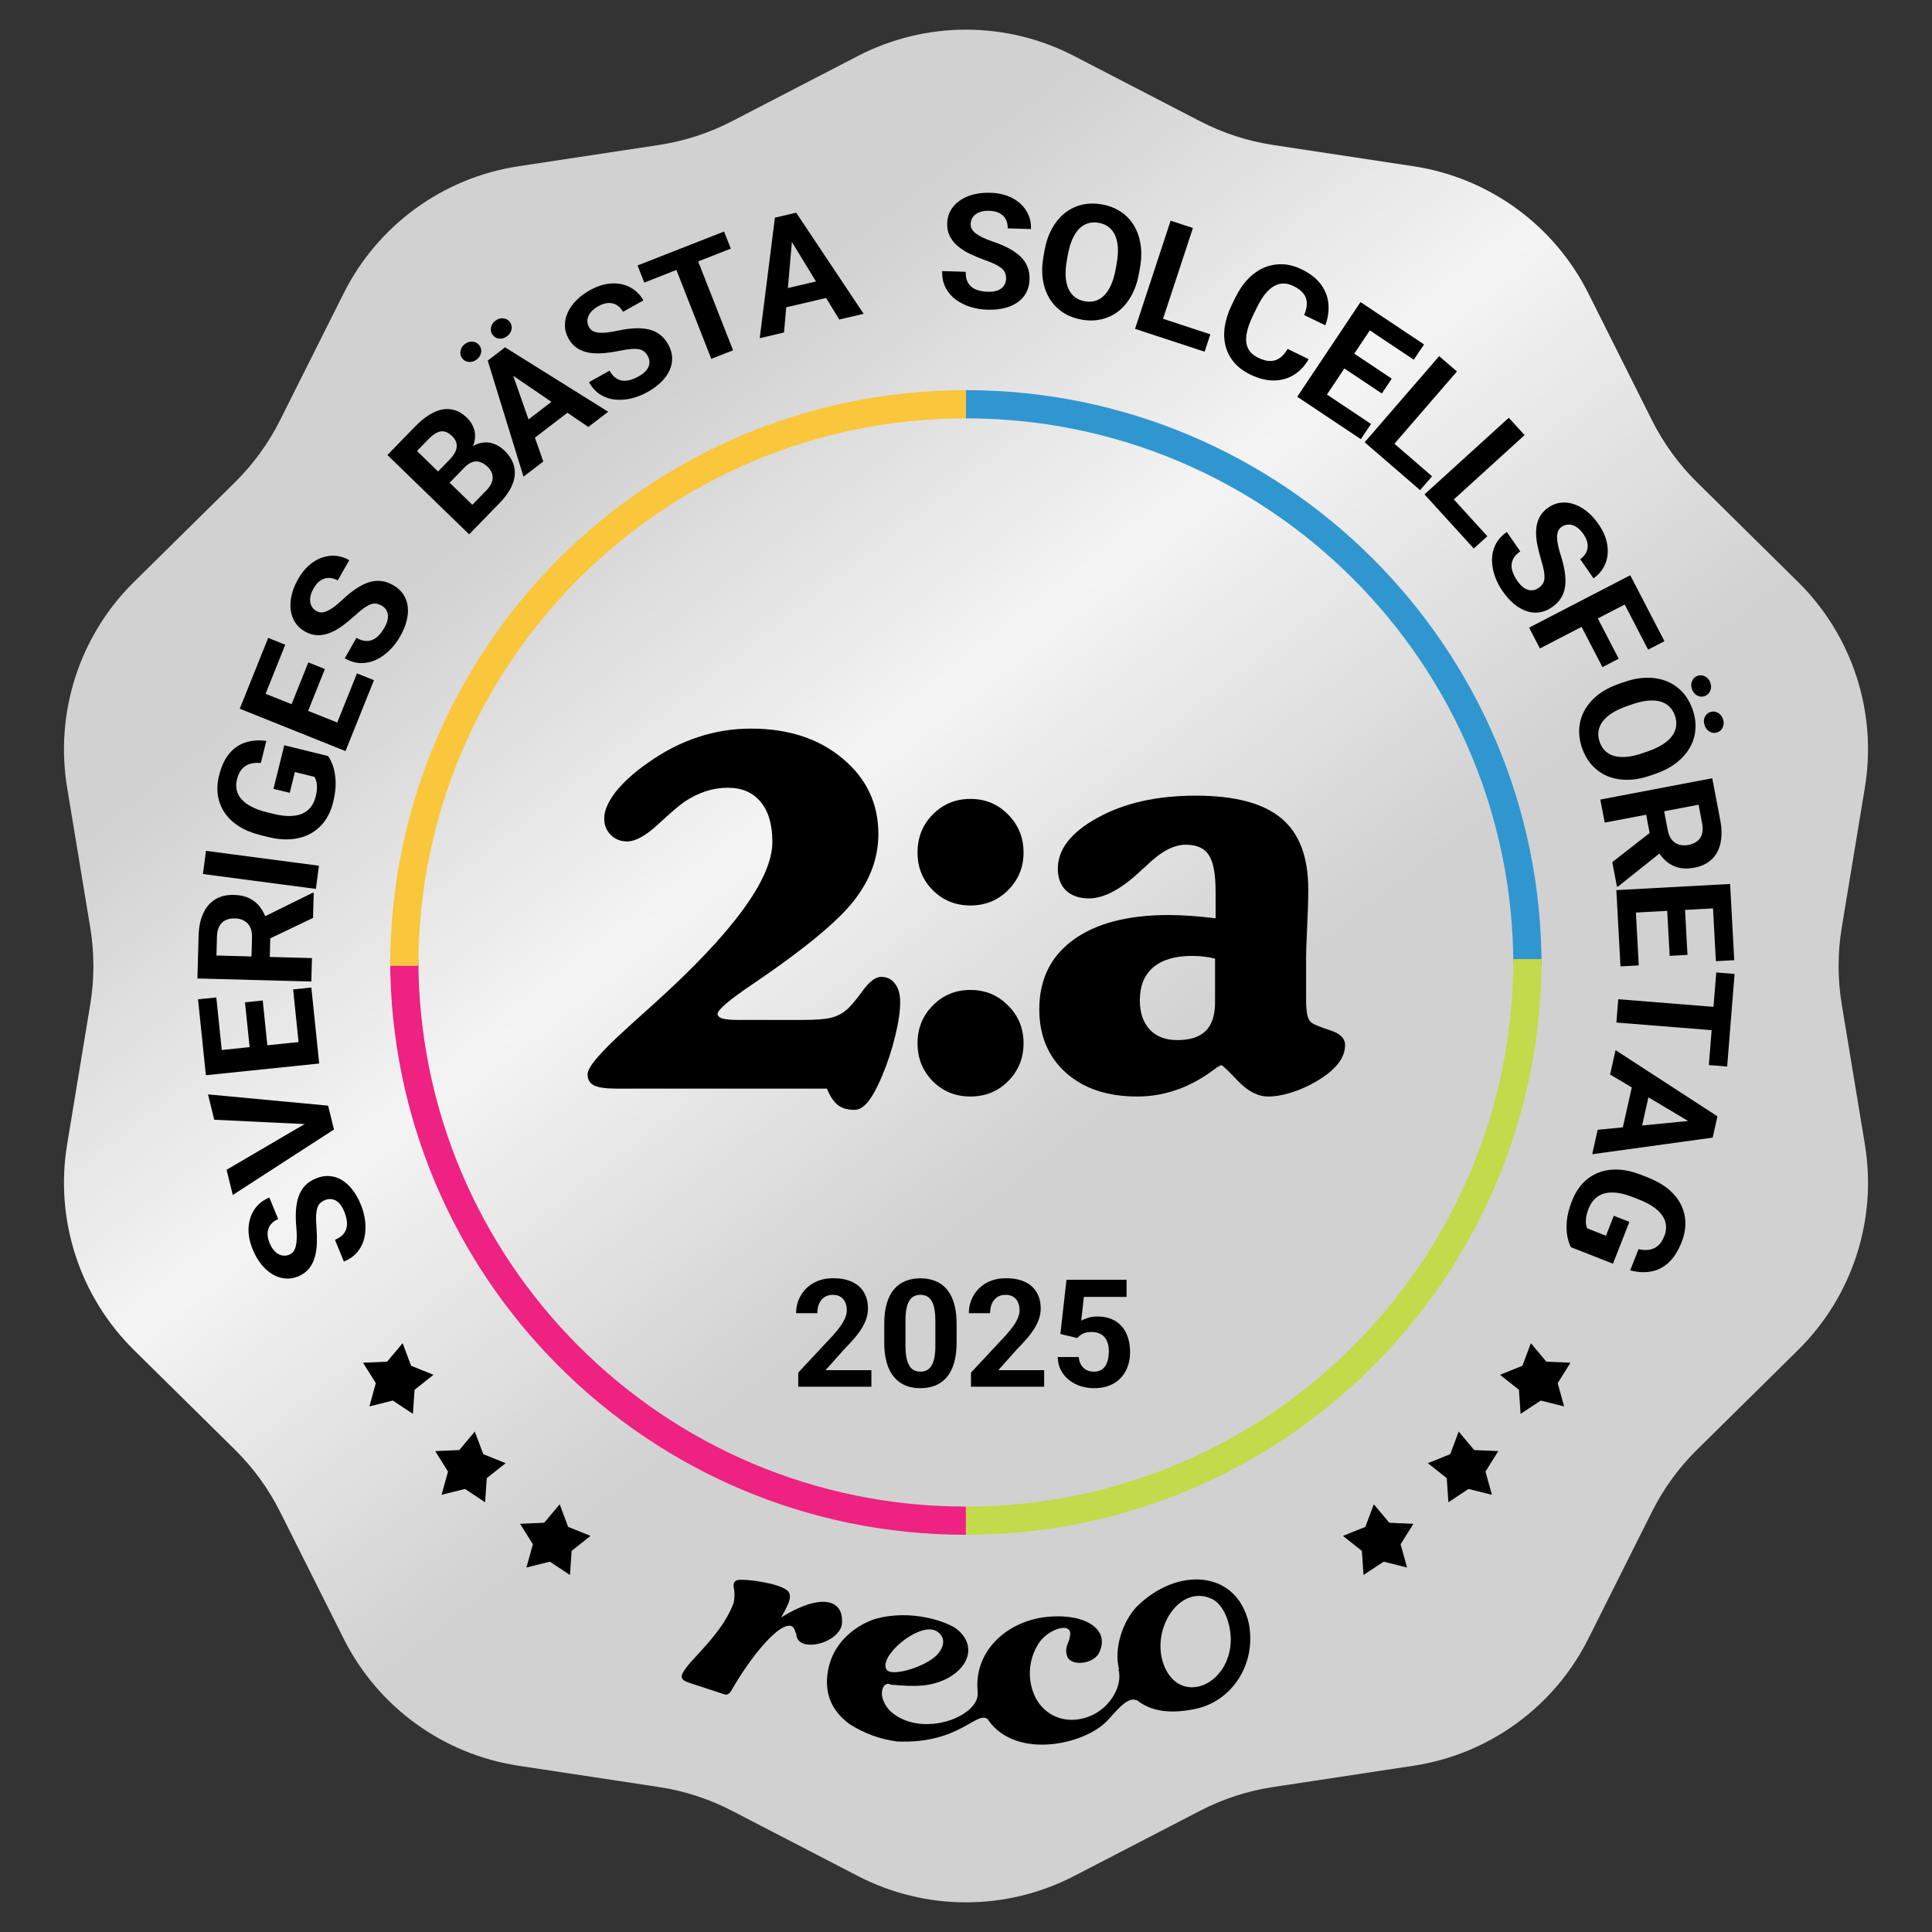 <svg width="411" height="411" viewBox="0 0 411 411" fill="none" xmlns="http://www.w3.org/2000/svg">
<rect x="0" y="0" width="411" height="411" fill="#333333" stroke="none"/>
<path d="M182.504 11.911C196.925 4.441 214.075 4.441 228.496 11.911L255.317 25.803C260.175 28.319 265.412 30.02 270.821 30.84L300.685 35.366C316.742 37.8 330.617 47.88 337.893 62.4L351.426 89.404C353.877 94.294 357.114 98.749 361.008 102.592L382.508 123.807C394.068 135.214 399.368 151.525 396.721 167.548L391.797 197.349C390.905 202.747 390.905 208.253 391.797 213.651L396.721 243.452C399.368 259.475 394.068 275.786 382.508 287.193L361.008 308.408C357.114 312.251 353.877 316.706 351.426 321.596L337.893 348.6C330.617 363.119 316.742 373.2 300.685 375.634L270.821 380.16C265.412 380.98 260.175 382.681 255.317 385.197L228.496 399.089C214.075 406.559 196.925 406.559 182.504 399.089L155.683 385.197C150.825 382.681 145.588 380.98 140.179 380.16L110.315 375.634C94.258 373.2 80.383 363.12 73.107 348.6L59.574 321.596C57.123 316.706 53.886 312.251 49.992 308.408L28.492 287.193C16.932 275.786 11.632 259.475 14.28 243.452L19.203 213.651C20.095 208.253 20.095 202.747 19.203 197.349L14.28 167.548C11.632 151.525 16.932 135.214 28.492 123.807L49.992 102.592C53.886 98.749 57.123 94.294 59.574 89.404L73.107 62.4C80.383 47.88 94.258 37.8 110.315 35.366L140.179 30.84C145.588 30.02 150.825 28.319 155.683 25.803L182.504 11.911Z" fill="url(#paint0_linear_457_932)"/>
<path d="M69.154 255.289C68.754 255.453 68.419 255.661 68.151 255.914C67.868 256.161 67.659 256.499 67.521 256.926C67.374 257.357 67.284 257.915 67.252 258.599C67.22 259.283 67.246 260.14 67.332 261.171C67.418 262.322 67.443 263.438 67.405 264.519C67.363 265.59 67.213 266.586 66.953 267.506C66.679 268.421 66.259 269.227 65.694 269.925C65.123 270.612 64.355 271.153 63.39 271.547C62.455 271.929 61.523 272.069 60.595 271.969C59.657 271.872 58.764 271.565 57.918 271.048C57.061 270.535 56.278 269.837 55.569 268.952C54.856 268.057 54.252 267.004 53.757 265.792C53.082 264.139 52.791 262.575 52.883 261.1C52.976 259.625 53.403 258.337 54.163 257.236C54.92 256.125 55.966 255.297 57.302 254.752L59.177 259.341C58.519 259.61 58.001 259.983 57.62 260.461C57.226 260.934 56.998 261.506 56.937 262.177C56.872 262.839 57.009 263.586 57.349 264.417C57.676 265.218 58.072 265.835 58.536 266.268C58.991 266.706 59.478 266.974 59.998 267.074C60.508 267.177 61.014 267.126 61.518 266.921C61.898 266.766 62.204 266.533 62.437 266.222C62.666 265.902 62.836 265.497 62.948 265.008C63.06 264.519 63.121 263.949 63.13 263.298C63.14 262.648 63.109 261.912 63.038 261.09C62.908 259.718 62.886 258.475 62.971 257.362C63.052 256.24 63.252 255.248 63.572 254.387C63.891 253.526 64.351 252.787 64.95 252.171C65.549 251.556 66.312 251.059 67.236 250.682C68.212 250.284 69.163 250.117 70.089 250.183C71.015 250.249 71.892 250.532 72.719 251.032C73.547 251.533 74.303 252.225 74.988 253.108C75.672 253.99 76.266 255.048 76.769 256.28C77.222 257.389 77.525 258.541 77.677 259.736C77.82 260.936 77.773 262.099 77.538 263.225C77.299 264.341 76.823 265.349 76.113 266.25C75.402 267.15 74.415 267.859 73.151 268.374L71.257 263.738C71.956 263.453 72.503 263.105 72.897 262.692C73.292 262.28 73.559 261.817 73.698 261.306C73.832 260.784 73.855 260.223 73.766 259.625C73.673 259.016 73.493 258.383 73.224 257.726C72.897 256.925 72.516 256.314 72.08 255.893C71.64 255.461 71.169 255.204 70.668 255.121C70.162 255.028 69.658 255.084 69.154 255.289Z" fill="black"/>
<path d="M65.562 239.164L45.577 238.205L44.248 232.81L69.799 235.21L70.675 238.763L65.562 239.164ZM48.199 248.849L65.459 238.744L70.165 236.696L71.049 240.281L49.52 254.211L48.199 248.849Z" fill="black"/>
<path d="M62.358 210.479L66.233 210.079L67.559 222.903L63.684 223.303L62.358 210.479ZM43.283 223.77L67.391 221.281L67.904 226.245L43.796 228.734L43.283 223.77ZM52.116 213.226L55.892 212.836L57.044 223.988L53.269 224.378L52.116 213.226ZM42.126 212.585L46.017 212.183L47.341 224.99L43.45 225.391L42.126 212.585Z" fill="black"/>
<path d="M42 208.153L42.244 199.123C42.294 197.272 42.615 195.689 43.205 194.374C43.796 193.047 44.645 192.038 45.752 191.347C46.858 190.656 48.205 190.332 49.791 190.375C51.089 190.41 52.198 190.662 53.118 191.13C54.027 191.587 54.781 192.223 55.381 193.038C55.97 193.842 56.433 194.781 56.77 195.855L57.559 197.457L57.347 205.305L53.452 205.234L53.61 199.397C53.634 198.521 53.498 197.791 53.203 197.206C52.908 196.621 52.487 196.177 51.94 195.874C51.394 195.56 50.755 195.393 50.022 195.373C49.246 195.352 48.571 195.478 47.997 195.751C47.424 196.024 46.979 196.45 46.664 197.03C46.348 197.609 46.179 198.342 46.155 199.229L46.045 203.27L66.363 203.818L66.228 208.807L42 208.153ZM66.594 195.271L55.645 200.5L55.755 195.228L66.505 189.927L66.738 189.934L66.594 195.271Z" fill="black"/>
<path d="M43.819 181.005L67.849 184.169L67.199 189.1L43.169 185.936L43.819 181.005Z" fill="black"/>
<path d="M60.47 158.539L69.795 160.837C70.147 161.312 70.487 161.996 70.815 162.888C71.133 163.777 71.326 164.87 71.394 166.166C71.463 167.462 71.286 168.966 70.864 170.678C70.489 172.196 69.899 173.519 69.096 174.645C68.281 175.77 67.277 176.664 66.084 177.33C64.894 177.984 63.538 178.381 62.018 178.52C60.487 178.657 58.816 178.502 57.006 178.056L55.536 177.694C53.725 177.247 52.172 176.619 50.875 175.808C49.58 174.986 48.556 174.02 47.801 172.909C47.047 171.798 46.565 170.577 46.357 169.246C46.148 167.915 46.226 166.512 46.59 165.037C47.095 162.992 47.843 161.394 48.836 160.245C49.817 159.094 50.98 158.318 52.325 157.919C53.661 157.506 55.103 157.404 56.652 157.615L55.492 162.314C54.665 162.236 53.914 162.291 53.239 162.479C52.564 162.666 51.983 163.031 51.495 163.574C51.009 164.105 50.645 164.86 50.403 165.84C50.204 166.648 50.193 167.41 50.37 168.128C50.539 168.832 50.889 169.478 51.418 170.065C51.947 170.653 52.653 171.175 53.534 171.632C54.416 172.089 55.476 172.47 56.715 172.776L58.218 173.146C59.447 173.449 60.564 173.599 61.571 173.596C62.567 173.59 63.445 173.435 64.206 173.132C64.958 172.815 65.581 172.351 66.075 171.742C66.568 171.133 66.927 170.37 67.153 169.455C67.342 168.691 67.434 168.04 67.43 167.502C67.428 166.953 67.374 166.5 67.268 166.143C67.154 165.772 67.032 165.479 66.902 165.264L62.732 164.236L61.64 168.662L58.181 167.809L60.47 158.539Z" fill="black"/>
<path d="M75.939 143.251L79.555 144.7L74.752 156.665L71.137 155.216L75.939 143.251ZM52.865 146.135L75.359 155.152L73.5 159.783L51.006 150.767L52.865 146.135ZM65.596 140.915L69.118 142.327L64.942 152.732L61.419 151.321L65.596 140.915ZM57.054 135.699L60.684 137.154L55.888 149.104L52.257 147.648L57.054 135.699Z" fill="black"/>
<path d="M81.185 128.828C80.81 128.613 80.439 128.478 80.075 128.423C79.706 128.353 79.311 128.396 78.889 128.552C78.459 128.702 77.964 128.975 77.405 129.371C76.846 129.768 76.187 130.317 75.428 131.02C74.574 131.798 73.71 132.505 72.835 133.142C71.965 133.77 71.088 134.265 70.203 134.628C69.314 134.977 68.42 135.143 67.521 135.129C66.628 135.104 65.728 134.833 64.822 134.316C63.945 133.816 63.26 133.17 62.767 132.378C62.264 131.58 61.956 130.689 61.841 129.704C61.717 128.714 61.785 127.667 62.045 126.564C62.31 125.451 62.768 124.326 63.417 123.19C64.303 121.639 65.356 120.446 66.575 119.609C67.794 118.773 69.072 118.314 70.409 118.234C71.751 118.144 73.048 118.457 74.301 119.172L71.841 123.476C71.224 123.124 70.61 122.946 69.999 122.942C69.384 122.923 68.793 123.097 68.226 123.463C67.664 123.819 67.161 124.388 66.715 125.168C66.286 125.919 66.044 126.611 65.989 127.243C65.924 127.871 66.013 128.419 66.255 128.89C66.488 129.355 66.841 129.722 67.313 129.991C67.669 130.195 68.042 130.292 68.43 130.284C68.824 130.266 69.248 130.15 69.702 129.937C70.156 129.724 70.642 129.42 71.161 129.027C71.68 128.633 72.241 128.155 72.844 127.592C73.845 126.644 74.811 125.86 75.74 125.241C76.674 124.612 77.579 124.158 78.454 123.879C79.33 123.599 80.195 123.505 81.05 123.597C81.904 123.689 82.766 123.983 83.633 124.478C84.548 125 85.266 125.646 85.785 126.414C86.304 127.183 86.621 128.047 86.737 129.007C86.853 129.968 86.775 130.989 86.501 132.071C86.227 133.154 85.76 134.273 85.1 135.429C84.506 136.469 83.785 137.417 82.937 138.275C82.08 139.126 81.135 139.807 80.103 140.316C79.076 140.816 77.989 141.063 76.841 141.06C75.693 141.056 74.526 140.716 73.341 140.039L75.825 135.691C76.481 136.065 77.093 136.28 77.661 136.337C78.23 136.393 78.758 136.318 79.247 136.111C79.741 135.895 80.196 135.568 80.613 135.129C81.036 134.68 81.423 134.148 81.775 133.532C82.204 132.78 82.451 132.104 82.514 131.501C82.582 130.889 82.495 130.36 82.251 129.915C82.013 129.459 81.658 129.097 81.185 128.828Z" fill="black"/>
<path d="M98.783 99.466L94.446 103.929L91.963 101.565L95.605 97.818C96.246 97.158 96.689 96.536 96.931 95.952C97.166 95.361 97.221 94.803 97.095 94.279C96.97 93.74 96.668 93.239 96.19 92.775C95.649 92.25 95.111 91.928 94.575 91.81C94.048 91.685 93.5 91.763 92.931 92.046C92.37 92.321 91.764 92.792 91.115 93.46L88.703 95.942L103.282 110.094L99.802 113.673L82.417 96.798L88.309 90.737C89.291 89.727 90.264 88.916 91.228 88.306C92.2 87.688 93.152 87.29 94.083 87.112C95.015 86.934 95.922 86.987 96.805 87.272C97.68 87.55 98.524 88.083 99.336 88.871C100.052 89.566 100.554 90.371 100.842 91.284C101.138 92.189 101.14 93.174 100.85 94.237C100.567 95.291 99.908 96.391 98.873 97.535L98.783 99.466ZM106.263 107.027L101.124 112.313L99.687 108.205L103.468 104.315C104.079 103.687 104.479 103.077 104.666 102.486C104.846 101.887 104.853 101.323 104.689 100.792C104.524 100.261 104.215 99.775 103.761 99.335C103.252 98.84 102.725 98.499 102.18 98.311C101.644 98.115 101.094 98.107 100.532 98.288C99.962 98.461 99.379 98.853 98.783 99.466L95.431 102.914L92.995 100.503L97.17 96.207L98.938 96.323C99.95 95.249 100.965 94.58 101.981 94.314C102.997 94.033 103.955 94.042 104.854 94.343C105.761 94.636 106.564 95.122 107.265 95.802C108.379 96.884 109.083 98.038 109.375 99.265C109.66 100.484 109.537 101.749 109.007 103.058C108.484 104.36 107.569 105.683 106.263 107.027Z" fill="black"/>
<path d="M108.578 78.235L115.578 98.174L111.365 101.404L103.757 76.71L106.438 74.655L108.578 78.235ZM125.153 90.833L107.68 78.923L104.734 75.961L107.442 73.885L129.379 87.593L125.153 90.833ZM119.424 83.862L121.805 86.963L111.649 94.75L109.267 91.649L119.424 83.862ZM98.335 76.234C97.983 75.777 97.858 75.258 97.958 74.678C98.06 74.082 98.367 73.589 98.877 73.197C99.406 72.792 99.966 72.621 100.56 72.683C101.146 72.737 101.615 72.992 101.966 73.45C102.318 73.907 102.443 74.426 102.343 75.006C102.243 75.586 101.929 76.078 101.4 76.483C100.89 76.875 100.337 77.047 99.741 77.001C99.155 76.947 98.686 76.692 98.335 76.234ZM104.829 71.276C104.471 70.809 104.342 70.286 104.443 69.706C104.543 69.126 104.853 68.637 105.372 68.239C105.892 67.841 106.445 67.668 107.031 67.722C107.626 67.768 108.103 68.025 108.461 68.491C108.812 68.949 108.934 69.471 108.825 70.058C108.718 70.629 108.404 71.114 107.885 71.512C107.366 71.91 106.816 72.087 106.236 72.042C105.65 71.989 105.181 71.733 104.829 71.276Z" fill="black"/>
<path d="M137.797 75.723C137.585 75.346 137.337 75.04 137.053 74.805C136.772 74.556 136.412 74.389 135.97 74.306C135.524 74.213 134.959 74.193 134.276 74.246C133.593 74.298 132.744 74.431 131.731 74.643C130.599 74.871 129.494 75.033 128.415 75.129C127.346 75.22 126.339 75.194 125.393 75.05C124.451 74.892 123.599 74.575 122.836 74.1C122.083 73.62 121.451 72.925 120.94 72.016C120.446 71.136 120.191 70.23 120.176 69.297C120.156 68.355 120.35 67.432 120.759 66.528C121.163 65.615 121.76 64.753 122.551 63.94C123.351 63.123 124.322 62.394 125.464 61.753C127.022 60.879 128.539 60.397 130.016 60.306C131.492 60.216 132.824 60.48 134.011 61.098C135.208 61.712 136.16 62.647 136.866 63.904L132.54 66.33C132.193 65.711 131.758 65.243 131.236 64.925C130.718 64.593 130.122 64.437 129.447 64.46C128.782 64.477 128.058 64.705 127.274 65.144C126.519 65.568 125.955 66.037 125.582 66.551C125.204 67.056 124.998 67.572 124.963 68.1C124.924 68.618 125.037 69.114 125.303 69.588C125.504 69.946 125.773 70.221 126.11 70.413C126.457 70.6 126.88 70.719 127.379 70.77C127.879 70.82 128.452 70.81 129.099 70.74C129.747 70.669 130.474 70.547 131.281 70.375C132.628 70.077 133.859 69.901 134.974 69.848C136.099 69.789 137.109 69.865 138.004 70.076C138.898 70.286 139.688 70.65 140.374 71.169C141.06 71.687 141.647 72.381 142.136 73.252C142.652 74.17 142.934 75.093 142.984 76.019C143.033 76.945 142.86 77.849 142.465 78.732C142.07 79.615 141.477 80.45 140.685 81.238C139.893 82.025 138.916 82.745 137.755 83.396C136.71 83.982 135.603 84.425 134.435 84.724C133.261 85.014 132.101 85.112 130.953 85.017C129.816 84.918 128.756 84.571 127.773 83.978C126.791 83.384 125.966 82.493 125.298 81.303L129.667 78.853C130.036 79.51 130.45 80.009 130.909 80.35C131.367 80.69 131.859 80.898 132.384 80.972C132.919 81.041 133.479 80.994 134.062 80.832C134.655 80.665 135.262 80.407 135.881 80.06C136.636 79.637 137.195 79.183 137.56 78.699C137.934 78.209 138.131 77.711 138.151 77.203C138.181 76.69 138.063 76.197 137.797 75.723Z" fill="black"/>
<path d="M147.093 51.976L155.947 74.521L151.314 76.338L142.46 53.792L147.093 51.976ZM154.035 49.253L155.464 52.892L137.056 60.111L135.627 56.472L154.035 49.253Z" fill="black"/>
<path d="M168.617 49.677L166.788 70.728L161.618 71.941L164.85 46.306L168.14 45.535L168.617 49.677ZM178.538 67.974L167.515 49.935L166.049 46.025L169.372 45.246L183.724 66.758L178.538 67.974ZM176.185 59.265L177.079 63.071L164.616 65.992L163.723 62.187L176.185 59.265Z" fill="black"/>
<path d="M214.023 59.334C214.036 58.902 213.982 58.512 213.859 58.164C213.748 57.806 213.525 57.477 213.19 57.178C212.855 56.868 212.382 56.56 211.77 56.252C211.158 55.945 210.363 55.621 209.385 55.28C208.298 54.891 207.267 54.46 206.294 53.986C205.332 53.513 204.482 52.971 203.746 52.36C203.022 51.739 202.455 51.028 202.047 50.227C201.65 49.427 201.467 48.506 201.499 47.464C201.53 46.456 201.781 45.548 202.25 44.742C202.719 43.924 203.362 43.234 204.179 42.671C204.996 42.097 205.953 41.666 207.05 41.378C208.158 41.091 209.367 40.967 210.675 41.008C212.461 41.063 214.01 41.432 215.321 42.116C216.632 42.8 217.637 43.713 218.334 44.855C219.043 45.998 219.375 47.289 219.33 48.73L214.372 48.577C214.394 47.868 214.263 47.242 213.98 46.701C213.709 46.149 213.278 45.709 212.689 45.38C212.11 45.051 211.372 44.873 210.474 44.846C209.608 44.819 208.883 44.93 208.298 45.178C207.714 45.415 207.27 45.751 206.968 46.185C206.666 46.609 206.507 47.092 206.49 47.635C206.478 48.045 206.566 48.42 206.755 48.758C206.956 49.097 207.257 49.417 207.658 49.718C208.06 50.019 208.556 50.306 209.147 50.58C209.738 50.853 210.424 51.124 211.204 51.392C212.511 51.832 213.657 52.316 214.64 52.846C215.634 53.376 216.459 53.962 217.117 54.603C217.774 55.245 218.263 55.965 218.582 56.762C218.902 57.56 219.046 58.457 219.015 59.455C218.983 60.508 218.748 61.444 218.312 62.262C217.876 63.081 217.261 63.767 216.467 64.319C215.672 64.871 214.733 65.281 213.648 65.547C212.562 65.813 211.354 65.925 210.023 65.884C208.825 65.847 207.649 65.656 206.494 65.309C205.339 64.952 204.294 64.437 203.36 63.765C202.437 63.093 201.709 62.249 201.174 61.234C200.639 60.219 200.392 59.03 200.435 57.666L205.443 57.821C205.419 58.575 205.516 59.216 205.733 59.744C205.95 60.272 206.264 60.703 206.676 61.038C207.098 61.373 207.601 61.621 208.185 61.783C208.779 61.946 209.431 62.038 210.141 62.06C211.007 62.087 211.72 61.987 212.282 61.76C212.856 61.534 213.282 61.208 213.562 60.784C213.852 60.361 214.006 59.877 214.023 59.334Z" fill="black"/>
<path d="M242.51 56.997L242.308 58.127C241.984 59.939 241.447 61.522 240.697 62.875C239.948 64.228 239.034 65.332 237.957 66.187C236.881 67.031 235.673 67.609 234.332 67.922C233.002 68.236 231.583 68.258 230.075 67.989C228.579 67.721 227.255 67.209 226.106 66.451C224.967 65.696 224.034 64.735 223.307 63.569C222.582 62.391 222.098 61.037 221.853 59.506C221.619 57.978 221.665 56.307 221.989 54.495L222.191 53.365C222.518 51.542 223.055 49.96 223.802 48.617C224.552 47.264 225.465 46.16 226.543 45.305C227.631 44.452 228.841 43.868 230.171 43.554C231.512 43.242 232.931 43.219 234.427 43.487C235.935 43.756 237.258 44.269 238.397 45.024C239.546 45.782 240.478 46.748 241.192 47.924C241.917 49.101 242.396 50.454 242.63 51.983C242.876 53.503 242.837 55.174 242.51 56.997ZM237.343 57.239L237.551 56.077C237.778 54.811 237.862 53.677 237.805 52.675C237.747 51.673 237.553 50.805 237.223 50.07C236.892 49.335 236.434 48.746 235.848 48.303C235.264 47.85 234.557 47.549 233.727 47.4C232.896 47.252 232.129 47.289 231.424 47.513C230.731 47.727 230.103 48.121 229.538 48.696C228.983 49.273 228.506 50.022 228.104 50.941C227.703 51.861 227.389 52.954 227.162 54.22L226.954 55.383C226.729 56.638 226.645 57.772 226.7 58.784C226.758 59.786 226.951 60.66 227.28 61.406C227.61 62.141 228.068 62.735 228.652 63.189C229.235 63.642 229.943 63.943 230.773 64.092C231.603 64.24 232.371 64.203 233.076 63.98C233.781 63.756 234.411 63.356 234.965 62.779C235.521 62.192 236 61.438 236.401 60.518C236.804 59.588 237.118 58.495 237.343 57.239Z" fill="black"/>
<path d="M257.478 71.121L256.262 74.818L244.67 71.011L245.887 67.313L257.478 71.121ZM253.773 48.506L246.204 71.515L241.46 69.956L249.029 46.948L253.773 48.506Z" fill="black"/>
<path d="M273.92 74.231L278.397 76.404C277.594 77.827 276.557 78.932 275.286 79.721C274.024 80.514 272.599 80.919 271.011 80.937C269.433 80.96 267.751 80.538 265.964 79.67C264.567 78.992 263.43 78.144 262.555 77.128C261.685 76.101 261.076 74.942 260.729 73.652C260.392 72.366 260.331 70.981 260.548 69.495C260.764 68.01 261.26 66.469 262.036 64.873L262.771 63.362C263.547 61.766 264.457 60.426 265.502 59.343C266.562 58.255 267.706 57.448 268.936 56.924C270.176 56.404 271.469 56.168 272.814 56.217C274.16 56.267 275.517 56.623 276.884 57.287C278.701 58.169 280.073 59.242 281.001 60.506C281.938 61.775 282.47 63.155 282.596 64.647C282.732 66.143 282.511 67.663 281.933 69.207L277.442 67.026C277.819 66.124 278.005 65.297 278.002 64.543C278.003 63.779 277.774 63.095 277.316 62.49C276.872 61.88 276.151 61.333 275.153 60.848C274.404 60.484 273.682 60.307 272.988 60.315C272.293 60.322 271.618 60.519 270.962 60.903C270.306 61.287 269.672 61.867 269.061 62.643C268.464 63.414 267.885 64.378 267.322 65.535L266.573 67.076C266.025 68.203 265.627 69.237 265.38 70.177C265.137 71.107 265.047 71.951 265.111 72.709C265.189 73.462 265.434 74.124 265.848 74.695C266.276 75.26 266.89 75.737 267.688 76.124C268.626 76.58 269.473 76.806 270.227 76.802C270.982 76.799 271.662 76.58 272.267 76.147C272.883 75.718 273.434 75.079 273.92 74.231Z" fill="black"/>
<path d="M291.656 90.187L289.493 93.425L278.764 86.267L280.927 83.029L291.656 90.187ZM293.578 67.029L280.121 87.172L275.968 84.401L289.425 64.258L293.578 67.029ZM296.072 80.552L293.964 83.707L284.633 77.482L286.741 74.327L296.072 80.552ZM302.937 73.272L300.765 76.523L290.049 69.375L292.222 66.124L302.937 73.272Z" fill="black"/>
<path d="M304.646 101.32L302.099 104.265L292.867 96.292L295.414 93.347L304.646 101.32ZM309.937 79.023L294.089 97.347L290.31 94.084L306.159 75.76L309.937 79.023Z" fill="black"/>
<path d="M316.405 114.07L313.524 116.689L305.313 107.67L308.194 105.051L316.405 114.07ZM324.328 92.566L306.4 108.863L303.039 105.172L320.967 88.874L324.328 92.566Z" fill="black"/>
<path d="M327.303 125.081C327.658 124.834 327.939 124.558 328.146 124.253C328.368 123.95 328.5 123.575 328.54 123.128C328.59 122.675 328.556 122.111 328.439 121.437C328.321 120.762 328.109 119.931 327.801 118.943C327.466 117.839 327.199 116.755 327 115.692C326.808 114.637 326.738 113.632 326.79 112.678C326.859 111.726 327.093 110.848 327.493 110.044C327.9 109.248 328.532 108.553 329.388 107.959C330.218 107.383 331.097 107.044 332.024 106.94C332.961 106.83 333.899 106.935 334.838 107.256C335.786 107.57 336.702 108.082 337.587 108.791C338.478 109.509 339.297 110.406 340.044 111.481C341.063 112.947 341.688 114.41 341.918 115.87C342.149 117.33 342.013 118.68 341.51 119.92C341.014 121.169 340.173 122.205 338.988 123.027L336.159 118.956C336.742 118.551 337.167 118.074 337.434 117.524C337.716 116.977 337.814 116.37 337.727 115.701C337.647 115.041 337.35 114.342 336.838 113.604C336.344 112.894 335.823 112.377 335.275 112.056C334.736 111.727 334.202 111.571 333.673 111.588C333.153 111.597 332.67 111.757 332.223 112.067C331.886 112.301 331.637 112.595 331.478 112.949C331.325 113.312 331.247 113.744 331.244 114.245C331.241 114.747 331.306 115.316 331.438 115.954C331.57 116.591 331.761 117.303 332.009 118.088C332.435 119.4 332.727 120.608 332.886 121.713C333.052 122.826 333.073 123.838 332.949 124.748C332.824 125.657 332.537 126.478 332.086 127.21C331.635 127.941 330.999 128.591 330.179 129.161C329.313 129.762 328.421 130.131 327.503 130.268C326.585 130.405 325.668 130.32 324.751 130.011C323.833 129.702 322.945 129.192 322.085 128.479C321.225 127.766 320.415 126.863 319.655 125.77C318.972 124.786 318.425 123.728 318.016 122.594C317.615 121.454 317.408 120.309 317.392 119.159C317.383 118.018 317.627 116.931 318.124 115.897C318.622 114.863 319.431 113.957 320.552 113.179L323.41 117.292C322.79 117.722 322.333 118.181 322.037 118.67C321.742 119.158 321.582 119.667 321.558 120.197C321.541 120.736 321.64 121.287 321.857 121.852C322.081 122.426 322.395 123.005 322.8 123.588C323.294 124.298 323.799 124.812 324.316 125.128C324.84 125.453 325.355 125.602 325.862 125.574C326.376 125.555 326.856 125.391 327.303 125.081Z" fill="black"/>
<path d="M349.103 126.804L327.585 137.949L325.287 133.519L346.804 122.373L349.103 126.804ZM344.353 140.131L340.895 141.922L335.824 132.145L339.282 130.354L344.353 140.131ZM354.082 136.403L350.609 138.202L345.001 127.392L348.474 125.593L354.082 136.403Z" fill="black"/>
<path d="M352.257 164.58L351.173 164.959C349.434 165.567 347.791 165.877 346.243 165.889C344.696 165.901 343.284 165.648 342.01 165.13C340.746 164.609 339.648 163.841 338.717 162.827C337.79 161.823 337.074 160.599 336.568 159.155C336.066 157.721 335.863 156.317 335.959 154.945C336.058 153.582 336.438 152.298 337.097 151.093C337.767 149.884 338.71 148.796 339.924 147.832C341.142 146.877 342.62 146.096 344.359 145.489L345.443 145.11C347.193 144.499 348.836 144.189 350.373 144.18C351.921 144.168 353.332 144.421 354.606 144.939C355.885 145.467 356.987 146.233 357.915 147.237C358.846 148.251 359.562 149.475 360.064 150.909C360.569 152.353 360.772 153.757 360.673 155.119C360.577 156.492 360.193 157.777 359.519 158.976C358.849 160.185 357.905 161.267 356.687 162.222C355.483 163.183 354.007 163.969 352.257 164.58ZM349.508 160.201L350.624 159.812C351.839 159.387 352.869 158.904 353.714 158.362C354.559 157.82 355.22 157.224 355.698 156.575C356.177 155.927 356.465 155.238 356.563 154.511C356.672 153.78 356.587 153.017 356.308 152.221C356.03 151.425 355.62 150.776 355.079 150.272C354.553 149.774 353.9 149.421 353.121 149.211C352.346 149.012 351.459 148.964 350.461 149.066C349.462 149.168 348.355 149.432 347.14 149.857L346.024 150.246C344.819 150.667 343.789 151.151 342.934 151.696C342.089 152.238 341.422 152.836 340.933 153.488C340.455 154.137 340.162 154.827 340.053 155.558C339.944 156.289 340.029 157.052 340.308 157.848C340.586 158.643 340.996 159.293 341.537 159.797C342.078 160.302 342.736 160.653 343.511 160.852C344.296 161.048 345.188 161.094 346.187 160.992C347.196 160.886 348.303 160.622 349.508 160.201ZM361.128 143.77C361.672 143.58 362.205 143.623 362.725 143.899C363.259 144.182 363.632 144.628 363.845 145.235C364.065 145.863 364.052 146.449 363.807 146.992C363.573 147.532 363.184 147.898 362.639 148.088C362.094 148.278 361.562 148.235 361.042 147.959C360.522 147.682 360.152 147.23 359.932 146.602C359.72 145.995 359.729 145.416 359.959 144.866C360.194 144.325 360.583 143.96 361.128 143.77ZM363.81 151.485C364.365 151.291 364.903 151.332 365.423 151.609C365.943 151.885 366.311 152.332 366.527 152.95C366.743 153.567 366.734 154.146 366.5 154.686C366.269 155.237 365.876 155.609 365.321 155.803C364.777 155.993 364.242 155.945 363.719 155.658C363.209 155.378 362.846 154.929 362.63 154.312C362.414 153.694 362.418 153.117 362.642 152.581C362.876 152.041 363.265 151.675 363.81 151.485Z" fill="black"/>
<path d="M364.25 165.555L365.943 174.428C366.29 176.247 366.316 177.862 366.021 179.273C365.727 180.695 365.114 181.862 364.181 182.774C363.248 183.685 362.002 184.29 360.443 184.587C359.167 184.83 358.03 184.821 357.031 184.56C356.046 184.307 355.173 183.847 354.412 183.179C353.665 182.52 353.012 181.702 352.453 180.725L351.339 179.328L349.867 171.616L353.687 170.854L354.781 176.589C354.946 177.45 355.234 178.134 355.648 178.642C356.061 179.151 356.567 179.495 357.166 179.674C357.768 179.864 358.428 179.891 359.147 179.754C359.91 179.608 360.543 179.341 361.045 178.952C361.547 178.562 361.89 178.051 362.074 177.418C362.258 176.784 362.267 176.032 362.101 175.16L361.343 171.19L341.378 174.995L340.442 170.093L364.25 165.555ZM342.981 183.394L352.557 175.946L353.579 181.12L344.211 188.595L343.982 188.639L342.981 183.394Z" fill="black"/>
<path d="M348.617 205.375L344.728 205.585L344.031 192.712L347.921 192.502L348.617 205.375ZM368.321 193.032L344.119 194.34L343.85 189.357L368.051 188.049L368.321 193.032ZM358.982 203.132L355.192 203.337L354.586 192.142L358.376 191.937L358.982 203.132ZM368.928 204.261L365.022 204.472L364.327 191.616L368.233 191.405L368.928 204.261Z" fill="black"/>
<path d="M368.019 219.458L343.859 217.529L344.255 212.571L368.415 214.5L368.019 219.458ZM367.425 226.886L363.526 226.575L365.101 206.876L369 207.188L367.425 226.886Z" fill="black"/>
<path d="M360.68 239.399L342.518 228.578L343.68 223.401L365.359 237.481L364.619 240.776L360.68 239.399ZM339.877 240.346L360.928 238.295L365.089 238.682L364.342 242.01L338.711 245.54L339.877 240.346ZM348.746 242.027L344.929 241.171L347.73 228.689L351.547 229.545L348.746 242.027Z" fill="black"/>
<path d="M343.135 268.825L334.193 265.322C333.907 264.805 333.66 264.083 333.451 263.156C333.253 262.232 333.206 261.124 333.308 259.83C333.41 258.536 333.783 257.068 334.427 255.427C334.998 253.971 335.756 252.737 336.701 251.726C337.657 250.718 338.77 249.963 340.04 249.46C341.306 248.967 342.701 248.752 344.227 248.813C345.763 248.879 347.398 249.252 349.134 249.931L350.545 250.484C352.28 251.164 353.738 251.991 354.917 252.965C356.092 253.949 356.981 255.042 357.583 256.243C358.185 257.443 358.502 258.717 358.534 260.063C358.566 261.41 358.304 262.79 357.749 264.205C356.98 266.166 356.028 267.652 354.893 268.66C353.769 269.673 352.514 270.289 351.128 270.509C349.749 270.743 348.306 270.654 346.799 270.242L348.567 265.736C349.376 265.921 350.127 265.966 350.821 265.868C351.515 265.771 352.139 265.485 352.695 265.012C353.246 264.549 353.706 263.848 354.074 262.908C354.378 262.134 354.489 261.379 354.408 260.645C354.333 259.924 354.071 259.238 353.624 258.587C353.176 257.935 352.546 257.325 351.732 256.756C350.918 256.187 349.917 255.67 348.729 255.204L347.287 254.64C346.11 254.178 345.021 253.883 344.023 253.754C343.035 253.629 342.144 253.667 341.35 253.868C340.562 254.084 339.884 254.461 339.315 255C338.745 255.54 338.289 256.248 337.944 257.126C337.657 257.859 337.48 258.492 337.414 259.026C337.343 259.57 337.337 260.027 337.395 260.395C337.46 260.777 337.542 261.084 337.643 261.314L341.641 262.88L343.306 258.636L346.622 259.936L343.135 268.825Z" fill="black"/>
<path d="M324.938 205.47C324.938 139.488 271.45 86 205.469 86" stroke="#3096D0" stroke-width="6"/>
<path d="M205.47 323.5C271.451 323.5 324.939 270.012 324.939 204.03" stroke="#C3DA4A" stroke-width="6"/>
<path d="M85.999 204.03C85.999 270.012 139.487 323.5 205.469 323.5" stroke="#ED2281" stroke-width="6"/>
<path d="M205.47 86C139.488 86 86 139.488 86 205.47" stroke="#F9C63C" stroke-width="6"/>
<path d="M185.375 291.484V295H169.812V292L177.172 284.109C177.911 283.286 178.495 282.562 178.922 281.938C179.349 281.302 179.656 280.734 179.844 280.234C180.042 279.724 180.141 279.24 180.141 278.781C180.141 278.094 180.026 277.505 179.797 277.016C179.568 276.516 179.229 276.13 178.781 275.859C178.344 275.589 177.802 275.453 177.156 275.453C176.469 275.453 175.875 275.62 175.375 275.953C174.885 276.286 174.51 276.75 174.25 277.344C174 277.938 173.875 278.609 173.875 279.359H169.359C169.359 278.005 169.682 276.766 170.328 275.641C170.974 274.505 171.885 273.604 173.062 272.938C174.24 272.26 175.635 271.922 177.25 271.922C178.844 271.922 180.188 272.182 181.281 272.703C182.385 273.214 183.219 273.953 183.781 274.922C184.354 275.88 184.641 277.026 184.641 278.359C184.641 279.109 184.521 279.844 184.281 280.562C184.042 281.271 183.698 281.979 183.25 282.688C182.812 283.385 182.281 284.094 181.656 284.812C181.031 285.531 180.339 286.276 179.578 287.047L175.625 291.484H185.375ZM203.5 281.625V285.562C203.5 287.271 203.318 288.745 202.953 289.984C202.589 291.214 202.062 292.224 201.375 293.016C200.698 293.797 199.891 294.375 198.953 294.75C198.016 295.125 196.974 295.312 195.828 295.312C194.911 295.312 194.057 295.198 193.266 294.969C192.474 294.729 191.76 294.359 191.125 293.859C190.5 293.359 189.958 292.729 189.5 291.969C189.052 291.198 188.708 290.281 188.469 289.219C188.229 288.156 188.109 286.938 188.109 285.562V281.625C188.109 279.917 188.292 278.453 188.656 277.234C189.031 276.005 189.557 275 190.234 274.219C190.922 273.438 191.734 272.865 192.672 272.5C193.609 272.125 194.651 271.938 195.797 271.938C196.714 271.938 197.562 272.057 198.344 272.297C199.135 272.526 199.849 272.885 200.484 273.375C201.12 273.865 201.661 274.495 202.109 275.266C202.557 276.026 202.901 276.938 203.141 278C203.38 279.052 203.5 280.26 203.5 281.625ZM198.984 286.156V281.016C198.984 280.193 198.938 279.474 198.844 278.859C198.76 278.245 198.63 277.724 198.453 277.297C198.276 276.859 198.057 276.505 197.797 276.234C197.536 275.964 197.24 275.766 196.906 275.641C196.573 275.516 196.203 275.453 195.797 275.453C195.286 275.453 194.833 275.552 194.438 275.75C194.052 275.948 193.724 276.266 193.453 276.703C193.182 277.13 192.974 277.703 192.828 278.422C192.693 279.13 192.625 279.995 192.625 281.016V286.156C192.625 286.979 192.667 287.703 192.75 288.328C192.844 288.953 192.979 289.49 193.156 289.938C193.344 290.375 193.562 290.734 193.812 291.016C194.073 291.286 194.37 291.484 194.703 291.609C195.047 291.734 195.422 291.797 195.828 291.797C196.328 291.797 196.771 291.698 197.156 291.5C197.552 291.292 197.885 290.969 198.156 290.531C198.438 290.083 198.646 289.5 198.781 288.781C198.917 288.062 198.984 287.188 198.984 286.156ZM222.125 291.484V295H206.562V292L213.922 284.109C214.661 283.286 215.245 282.562 215.672 281.938C216.099 281.302 216.406 280.734 216.594 280.234C216.792 279.724 216.891 279.24 216.891 278.781C216.891 278.094 216.776 277.505 216.547 277.016C216.318 276.516 215.979 276.13 215.531 275.859C215.094 275.589 214.552 275.453 213.906 275.453C213.219 275.453 212.625 275.62 212.125 275.953C211.635 276.286 211.26 276.75 211 277.344C210.75 277.938 210.625 278.609 210.625 279.359H206.109C206.109 278.005 206.432 276.766 207.078 275.641C207.724 274.505 208.635 273.604 209.812 272.938C210.99 272.26 212.385 271.922 214 271.922C215.594 271.922 216.938 272.182 218.031 272.703C219.135 273.214 219.969 273.953 220.531 274.922C221.104 275.88 221.391 277.026 221.391 278.359C221.391 279.109 221.271 279.844 221.031 280.562C220.792 281.271 220.448 281.979 220 282.688C219.562 283.385 219.031 284.094 218.406 284.812C217.781 285.531 217.089 286.276 216.328 287.047L212.375 291.484H222.125ZM229.172 284.641L225.578 283.781L226.875 272.25H239.656V275.891H230.578L230.016 280.938C230.318 280.76 230.776 280.573 231.391 280.375C232.005 280.167 232.693 280.062 233.453 280.062C234.557 280.062 235.536 280.234 236.391 280.578C237.245 280.922 237.969 281.422 238.562 282.078C239.167 282.734 239.625 283.536 239.938 284.484C240.25 285.432 240.406 286.505 240.406 287.703C240.406 288.714 240.25 289.677 239.938 290.594C239.625 291.5 239.151 292.312 238.516 293.031C237.88 293.74 237.083 294.297 236.125 294.703C235.167 295.109 234.031 295.312 232.719 295.312C231.74 295.312 230.792 295.167 229.875 294.875C228.969 294.583 228.151 294.151 227.422 293.578C226.703 293.005 226.125 292.312 225.688 291.5C225.26 290.677 225.036 289.74 225.016 288.688H229.484C229.547 289.333 229.714 289.891 229.984 290.359C230.266 290.818 230.635 291.172 231.094 291.422C231.552 291.672 232.089 291.797 232.703 291.797C233.276 291.797 233.766 291.688 234.172 291.469C234.578 291.25 234.906 290.948 235.156 290.562C235.406 290.167 235.589 289.708 235.703 289.188C235.828 288.656 235.891 288.083 235.891 287.469C235.891 286.854 235.818 286.297 235.672 285.797C235.526 285.297 235.302 284.865 235 284.5C234.698 284.135 234.312 283.854 233.844 283.656C233.385 283.458 232.849 283.359 232.234 283.359C231.401 283.359 230.755 283.49 230.297 283.75C229.849 284.01 229.474 284.307 229.172 284.641Z" fill="black"/>
<path d="M179.121 344.702C179.121 340.141 174.313 339.031 166.177 344.085C168.027 340.88 168.273 339.771 167.903 338.908C167.41 337.305 161 336.073 157.672 336.073C156.809 336.073 155.946 336.196 156.069 337.552C156.316 338.661 156.316 339.894 156.069 341.004C154.344 345.565 151.015 349.139 148.303 352.098C146.454 354.07 144.605 356.166 145.098 357.029C145.591 357.891 146.578 357.891 153.851 360.357C154.467 360.603 154.837 360.603 155.453 359.864C159.644 352.468 165.808 344.948 168.396 345.934C169.136 346.304 169.136 347.29 169.383 347.537C169.506 352.098 179.614 349.386 179.121 344.702ZM241.865 341.743C238.783 344.948 236.934 350.742 238.044 355.056V355.18L237.92 355.056C238.907 358.508 236.318 362.946 232.497 364.795C226.58 367.63 220.17 364.671 219.183 357.522C218.814 354.81 219.43 352.098 220.786 349.879C222.758 346.427 228.552 344.702 227.566 348.276C227.442 349.509 226.456 350.249 226.949 352.098C227.442 354.44 232.003 354.193 233.606 351.975C236.688 346.551 230.524 342.853 221.772 344.085C213.76 345.318 207.226 351.481 207.966 359.74V359.864C208.705 365.041 196.379 369.849 189.722 364.301C188.366 363.192 186.887 360.603 187.996 358.754C188.366 358.261 188.859 358.015 189.475 358.385C195.023 358.878 197.611 358.754 200.816 357.398C205.994 355.056 207.966 350.125 203.528 346.551C201.802 345.195 194.036 342.113 186.024 344.455C185.654 344.578 178.135 346.92 176.286 354.686C175.176 359.617 176.532 363.685 180.723 366.767C183.805 368.739 187.133 369.972 190.831 370.465C204.391 371.081 207.966 363.439 210.308 365.904V366.027C216.225 374.286 230.524 371.205 235.455 366.151C236.934 364.671 239.769 360.727 241.742 361.713V361.59C244.454 363.808 248.152 364.671 253.576 363.685C261.958 362.329 267.382 354.07 265.656 345.318C263.067 333.977 250.494 333.238 241.865 341.743ZM199.09 346.92C200.693 347.783 201.309 349.509 199.707 351.605C197.735 354.317 189.722 356.905 188.613 355.18C186.764 352.468 195.392 345.071 199.09 346.92ZM261.835 348.646C261.835 358.631 250.864 363.069 247.535 354.07C244.823 346.551 250.864 337.182 257.52 340.017C259.862 340.88 261.711 344.455 261.835 348.646Z" fill="black"/>
<path d="M332.741 299.192L327.76 297.945L323.48 300.779L323.126 295.658L319.108 292.462L323.87 290.543L325.667 285.734L328.963 289.67L334.093 289.893L331.368 294.245L332.741 299.192Z" fill="black"/>
<path d="M317.383 317.995L312.403 316.748L308.122 319.582L307.769 314.46L303.75 311.265L308.512 309.346L310.31 304.537L313.606 308.473L318.735 308.696L316.01 313.048L317.383 317.995Z" fill="black"/>
<path d="M299.329 333.463L294.348 332.217L290.067 335.051L289.714 329.929L285.696 326.734L290.458 324.815L292.255 320.006L295.551 323.942L300.681 324.165L297.956 328.516L299.329 333.463Z" fill="black"/>
<path d="M78.58 299.192L83.56 297.945L87.841 300.779L88.194 295.658L92.213 292.462L87.451 290.543L85.653 285.734L82.357 289.67L77.228 289.893L79.952 294.245L78.58 299.192Z" fill="black"/>
<path d="M93.935 317.995L98.915 316.748L103.196 319.582L103.549 314.46L107.568 311.265L102.806 309.346L101.009 304.537L97.712 308.473L92.583 308.696L95.308 313.048L93.935 317.995Z" fill="black"/>
<path d="M111.99 333.463L116.97 332.217L121.251 335.051L121.604 329.929L125.623 326.734L120.861 324.815L119.063 320.006L115.767 323.942L110.638 324.165L113.363 328.516L111.99 333.463Z" fill="black"/>
<path d="M170.8 216.974C173.505 216.974 175.495 216.82 176.771 216.511C178.046 216.201 179.148 215.641 180.075 214.829C180.848 214.211 181.969 212.897 183.438 210.887C184.907 208.839 186.24 207.814 187.438 207.814C188.714 207.814 189.699 208.298 190.395 209.264C191.129 210.191 191.496 211.505 191.496 213.206C191.496 215.138 191.148 217.515 190.453 220.337C189.796 223.12 188.868 225.96 187.67 228.859C186.588 231.41 185.583 233.246 184.655 234.367C183.728 235.526 182.762 236.106 181.757 236.106C180.288 236.106 179.109 235.758 178.22 235.062C177.37 234.405 176.597 233.246 175.901 231.584H131.145C128.826 231.584 127.222 231.352 126.333 230.888C125.444 230.424 125 229.632 125 228.511C125 227.004 127.841 223.699 133.522 218.598L134.334 217.844C135.416 216.878 136.962 215.486 138.972 213.67C155.862 198.481 164.306 186.963 164.306 179.117C164.306 175.407 163.475 172.566 161.814 170.595C160.19 168.585 157.852 167.58 154.799 167.58C153.214 167.58 151.649 167.832 150.103 168.334C148.595 168.836 147.107 169.571 145.639 170.537C144.518 171.31 142.643 172.914 140.015 175.349C137.387 177.784 135.184 179.001 133.406 179.001C132.015 179.001 130.855 178.537 129.928 177.61C129 176.682 128.536 175.523 128.536 174.131C128.536 172.431 129.367 170.518 131.029 168.392C132.73 166.266 135.068 164.179 138.044 162.131C141.445 159.735 144.943 157.957 148.537 156.797C152.132 155.599 155.881 155 159.784 155C167.708 155 174.201 157.126 179.264 161.377C184.327 165.59 186.858 170.943 186.858 177.436C186.858 182.499 185.1 187.253 181.583 191.698C178.104 196.104 171.109 201.882 160.596 209.032L160.422 209.148C155.243 212.626 152.654 214.81 152.654 215.699C152.654 216.124 153.001 216.453 153.697 216.684C154.432 216.878 155.591 216.974 157.176 216.974H170.8Z" fill="black"/>
<path d="M195.191 181.378C195.191 178.132 196.274 175.426 198.438 173.262C200.602 171.059 203.269 169.957 206.438 169.957C209.608 169.957 212.274 171.059 214.439 173.262C216.642 175.465 217.743 178.17 217.743 181.378C217.743 184.509 216.642 187.176 214.439 189.379C212.274 191.543 209.608 192.625 206.438 192.625C203.269 192.625 200.602 191.543 198.438 189.379C196.274 187.214 195.191 184.547 195.191 181.378ZM195.191 221.96C195.191 218.752 196.274 216.066 198.438 213.902C200.602 211.699 203.269 210.597 206.438 210.597C209.608 210.597 212.274 211.699 214.439 213.902C216.642 216.066 217.743 218.752 217.743 221.96C217.743 225.129 216.642 227.815 214.439 230.018C212.274 232.183 209.608 233.265 206.438 233.265C203.269 233.265 200.602 232.183 198.438 230.018C196.274 227.815 195.191 225.129 195.191 221.96Z" fill="black"/>
<path d="M258.6 195.35V189.784C258.6 185.958 258.117 183.33 257.151 181.9C256.223 180.431 254.581 179.697 252.223 179.697C249.711 179.697 246.947 181.166 243.933 184.103C243.662 184.374 243.45 184.567 243.295 184.683C243.14 184.799 242.928 184.992 242.657 185.262C238.522 189.166 234.85 191.118 231.642 191.118C229.594 191.118 227.971 190.557 226.772 189.437C225.613 188.316 225.033 186.77 225.033 184.799C225.033 180.663 227.855 177.049 233.497 173.958C239.14 170.827 246.097 169.262 254.368 169.262C262.678 169.262 268.746 170.866 272.572 174.073C276.398 177.243 278.311 182.286 278.311 189.205C278.311 191.292 278.234 193.939 278.079 197.147C277.925 200.355 277.848 202.539 277.848 203.698V212.336C277.848 214.037 277.944 215.274 278.137 216.047C278.331 216.82 278.679 217.361 279.181 217.67C279.606 217.979 280.862 218.482 282.949 219.177C285.075 219.834 286.138 220.878 286.138 222.308C286.138 223.738 285.616 225.091 284.573 226.366C283.568 227.642 282.002 228.898 279.877 230.134C278.137 231.139 276.379 231.912 274.601 232.453C272.862 232.994 271.258 233.265 269.789 233.265C267.625 233.265 265.48 232.164 263.354 229.961C261.228 227.719 260.05 226.598 259.818 226.598C259.624 226.598 259.083 226.927 258.194 227.584C253.131 231.371 247.701 233.265 241.904 233.265C235.604 233.265 230.56 231.584 226.772 228.221C222.985 224.82 221.091 220.317 221.091 214.713C221.091 208.375 223.507 203.447 228.338 199.93C233.169 196.413 239.932 194.654 248.629 194.654C250.02 194.654 251.547 194.712 253.209 194.828C254.87 194.944 256.668 195.118 258.6 195.35ZM258.484 213.206V203.93C257.75 203.737 256.996 203.602 256.223 203.524C255.45 203.408 254.581 203.35 253.614 203.35C250.02 203.35 247.257 204.162 245.324 205.785C243.43 207.409 242.483 209.747 242.483 212.8C242.483 215.428 243.179 217.496 244.57 219.003C246 220.511 247.952 221.264 250.426 221.264C253.17 221.264 255.199 220.607 256.513 219.293C257.827 217.979 258.484 215.95 258.484 213.206Z" fill="black"/>
<defs>
<linearGradient id="paint0_linear_457_932" x1="329.946" y1="311.252" x2="102.321" y2="19.147" gradientUnits="userSpaceOnUse">
<stop offset="0.006" stop-color="#D1D1D1"/>
<stop offset="0.084" stop-color="#D1D1D1"/>
<stop offset="0.314" stop-color="#D1D1D1"/>
<stop offset="0.562" stop-color="#F4F4F4"/>
<stop offset="0.803" stop-color="#D1D1D1"/>
<stop offset="0.957" stop-color="#D1D1D1"/>
</linearGradient>
</defs>
</svg>
